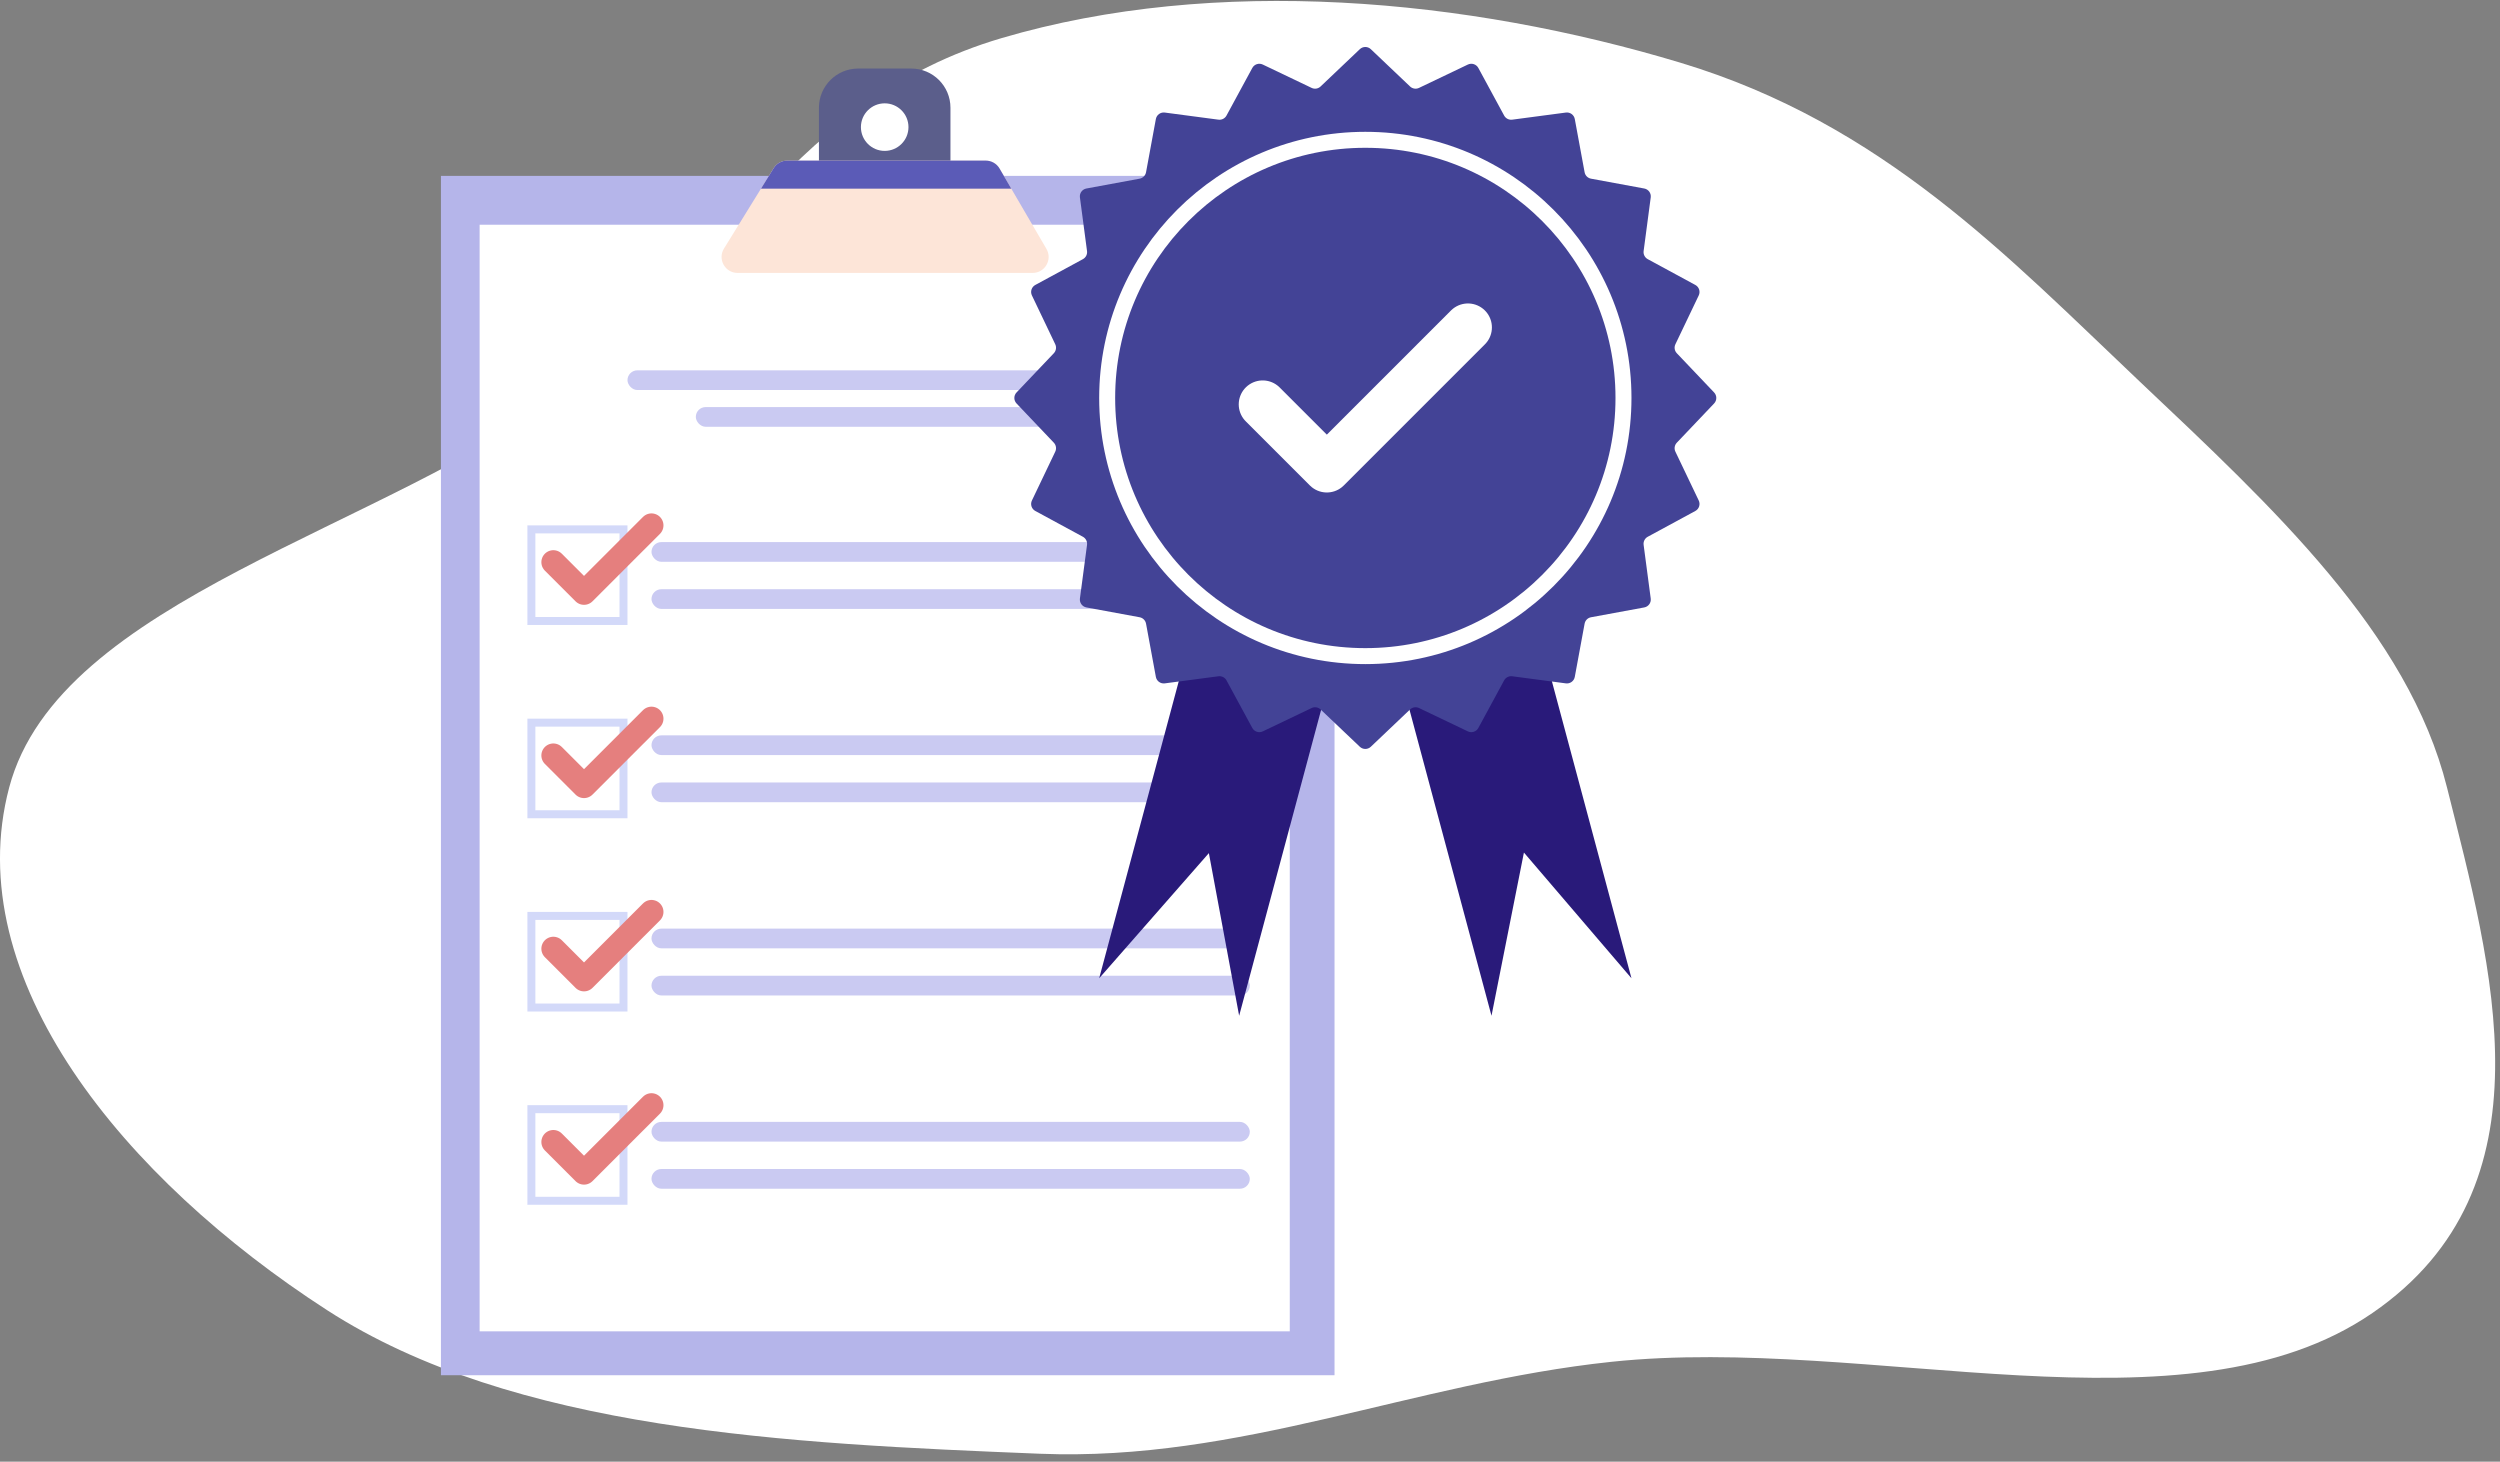 <?xml version="1.0" encoding="UTF-8"?>
<svg xmlns="http://www.w3.org/2000/svg" width="313" height="183" viewBox="0 0 313 183" fill="none">
  <rect x="0" y="0" width="313" height="183" fill="#808080" stroke="none"/>
  <path fill-rule="evenodd" clip-rule="evenodd" d="M306.365 98.593C311.928 120.843 319.974 148.615 297.033 164.384C273.623 180.475 234.086 167.083 201.758 170.498C176.954 173.118 155.236 183.017 130.196 182.008C98.527 180.733 64.319 179.136 40.934 164.021C15.507 147.584 -5.178 122.505 1.15 98.593C7.396 74.993 48.193 66.337 71.43 48.791C90.675 34.259 99.382 12.432 125.402 4.771C152.248 -3.134 183.682 -0.205 210.431 7.864C235.754 15.502 251.404 32.174 267.868 47.745C284.563 63.535 301.515 79.197 306.365 98.593Z" fill="white"></path>
  <rect x="55.205" y="22.02" width="111.877" height="150.159" fill="#B5B5EA"></rect>
  <rect x="60.049" y="28.136" width="101.43" height="138.548" fill="white"></rect>
  <path fill-rule="evenodd" clip-rule="evenodd" d="M107.438 8.582C104.728 8.582 102.53 10.78 102.53 13.49V24.807H118.997V13.49C118.997 10.78 116.8 8.582 114.089 8.582H107.438ZM110.764 18.892C112.408 18.892 113.741 17.559 113.741 15.915C113.741 14.271 112.408 12.938 110.764 12.938C109.12 12.938 107.787 14.271 107.787 15.915C107.787 17.559 109.12 18.892 110.764 18.892Z" fill="#5B5E8B"></path>
  <path d="M96.859 21.056C97.224 20.467 97.867 20.108 98.561 20.108H123.416C124.127 20.108 124.785 20.485 125.143 21.1L131.016 31.162C131.794 32.496 130.833 34.17 129.289 34.17H92.343C90.777 34.17 89.819 32.452 90.642 31.119L96.859 21.056Z" fill="#FDE5D8"></path>
  <path d="M96.858 21.057C97.223 20.467 97.867 20.108 98.56 20.108H123.415C124.126 20.108 124.784 20.485 125.143 21.1L126.616 23.623H95.273L96.858 21.057Z" fill="#5B5BB7"></path>
  <rect x="78.561" y="46.365" width="65.164" height="2.467" rx="1.234" fill="#CACAF2"></rect>
  <rect x="87.116" y="50.966" width="48.054" height="2.467" rx="1.234" fill="#CACAF2"></rect>
  <rect x="81.566" y="67.87" width="74.909" height="2.467" rx="1.234" fill="#CACAF2"></rect>
  <rect x="81.566" y="73.771" width="74.909" height="2.467" rx="1.234" fill="#CACAF2"></rect>
  <rect x="66.529" y="66.278" width="11.532" height="11.47" stroke="#3F59E3" stroke-opacity="0.23"></rect>
  <path d="M81.566 65.778L73.119 74.225L69.279 70.385" stroke="#E57F7E" stroke-width="3" stroke-linecap="round" stroke-linejoin="round"></path>
  <rect x="81.566" y="92.067" width="74.909" height="2.467" rx="1.234" fill="#CACAF2"></rect>
  <rect x="81.566" y="97.968" width="74.909" height="2.467" rx="1.234" fill="#CACAF2"></rect>
  <rect x="66.529" y="90.475" width="11.532" height="11.47" stroke="#3F59E3" stroke-opacity="0.23"></rect>
  <path d="M81.566 89.975L73.119 98.422L69.279 94.582" stroke="#E57F7E" stroke-width="3" stroke-linecap="round" stroke-linejoin="round"></path>
  <rect x="81.566" y="116.264" width="74.909" height="2.467" rx="1.234" fill="#CACAF2"></rect>
  <rect x="81.566" y="122.165" width="74.909" height="2.467" rx="1.234" fill="#CACAF2"></rect>
  <rect x="66.529" y="114.672" width="11.532" height="11.47" stroke="#3F59E3" stroke-opacity="0.23"></rect>
  <path d="M81.566 114.172L73.119 122.619L69.279 118.779" stroke="#E57F7E" stroke-width="3" stroke-linecap="round" stroke-linejoin="round"></path>
  <rect x="81.566" y="140.461" width="74.909" height="2.467" rx="1.234" fill="#CACAF2"></rect>
  <rect x="81.566" y="146.361" width="74.909" height="2.467" rx="1.234" fill="#CACAF2"></rect>
  <rect x="66.529" y="138.869" width="11.532" height="11.47" stroke="#3F59E3" stroke-opacity="0.23"></rect>
  <path d="M81.566 138.369L73.119 146.816L69.279 142.976" stroke="#E57F7E" stroke-width="3" stroke-linecap="round" stroke-linejoin="round"></path>
  <path d="M157.802 47.149L175.326 51.845L155.141 127.176L151.35 106.811L137.617 122.48L157.802 47.149Z" fill="#291A7A"></path>
  <path d="M166.551 51.844L184.075 47.148L204.26 122.479L190.795 106.739L186.736 127.175L166.551 51.844Z" fill="#291A7A"></path>
  <path d="M170.25 6.158C170.636 5.791 171.241 5.791 171.627 6.158L176.541 10.828C176.842 11.113 177.287 11.184 177.661 11.005L183.777 8.082C184.258 7.852 184.834 8.039 185.088 8.508L188.318 14.467C188.515 14.832 188.917 15.037 189.328 14.982L196.048 14.092C196.576 14.023 197.066 14.379 197.163 14.902L198.393 21.568C198.469 21.976 198.788 22.295 199.195 22.37L205.862 23.601C206.385 23.697 206.741 24.187 206.671 24.715L205.781 31.435C205.727 31.846 205.932 32.248 206.296 32.446L212.256 35.676C212.724 35.93 212.911 36.506 212.682 36.986L209.759 43.103C209.58 43.477 209.651 43.922 209.936 44.223L214.606 49.136C214.973 49.522 214.973 50.128 214.606 50.514L209.936 55.428C209.651 55.728 209.58 56.174 209.759 56.548L212.682 62.664C212.911 63.145 212.724 63.721 212.256 63.974L206.296 67.204C205.932 67.402 205.727 67.804 205.781 68.215L206.671 74.935C206.741 75.463 206.385 75.953 205.862 76.05L199.195 77.28C198.788 77.355 198.469 77.674 198.393 78.082L197.163 84.748C197.066 85.272 196.576 85.628 196.048 85.558L189.328 84.668C188.917 84.614 188.515 84.819 188.318 85.183L185.088 91.143C184.834 91.611 184.258 91.798 183.777 91.569L177.661 88.645C177.287 88.467 176.842 88.537 176.541 88.823L171.627 93.493C171.241 93.86 170.636 93.86 170.25 93.493L165.336 88.823C165.036 88.537 164.59 88.467 164.216 88.645L158.1 91.569C157.619 91.798 157.043 91.611 156.789 91.143L153.559 85.183C153.362 84.819 152.96 84.614 152.549 84.668L145.829 85.558C145.301 85.628 144.811 85.272 144.714 84.748L143.484 78.082C143.409 77.674 143.09 77.355 142.682 77.28L136.016 76.05C135.492 75.953 135.136 75.463 135.206 74.935L136.096 68.215C136.15 67.804 135.945 67.402 135.581 67.204L129.621 63.974C129.153 63.721 128.966 63.145 129.195 62.664L132.118 56.548C132.297 56.174 132.226 55.728 131.941 55.428L127.271 50.514C126.904 50.128 126.904 49.522 127.271 49.136L131.941 44.223C132.226 43.922 132.297 43.477 132.118 43.103L129.195 36.986C128.966 36.506 129.153 35.93 129.621 35.676L135.581 32.446C135.945 32.248 136.15 31.846 136.096 31.435L135.206 24.715C135.136 24.187 135.492 23.697 136.016 23.601L142.682 22.37C143.09 22.295 143.409 21.976 143.484 21.568L144.714 14.902C144.811 14.379 145.301 14.023 145.829 14.092L152.549 14.982C152.96 15.037 153.362 14.832 153.559 14.467L156.789 8.508C157.043 8.039 157.619 7.852 158.1 8.082L164.216 11.005C164.59 11.184 165.036 11.113 165.336 10.828L170.25 6.158Z" fill="#434396"></path>
  <circle cx="170.939" cy="49.825" r="32.321" stroke="white" stroke-width="2"></circle>
  <path d="M183.787 40.992L166.12 58.659L158.089 50.629" stroke="white" stroke-width="6" stroke-linecap="round" stroke-linejoin="round"></path>
</svg>
